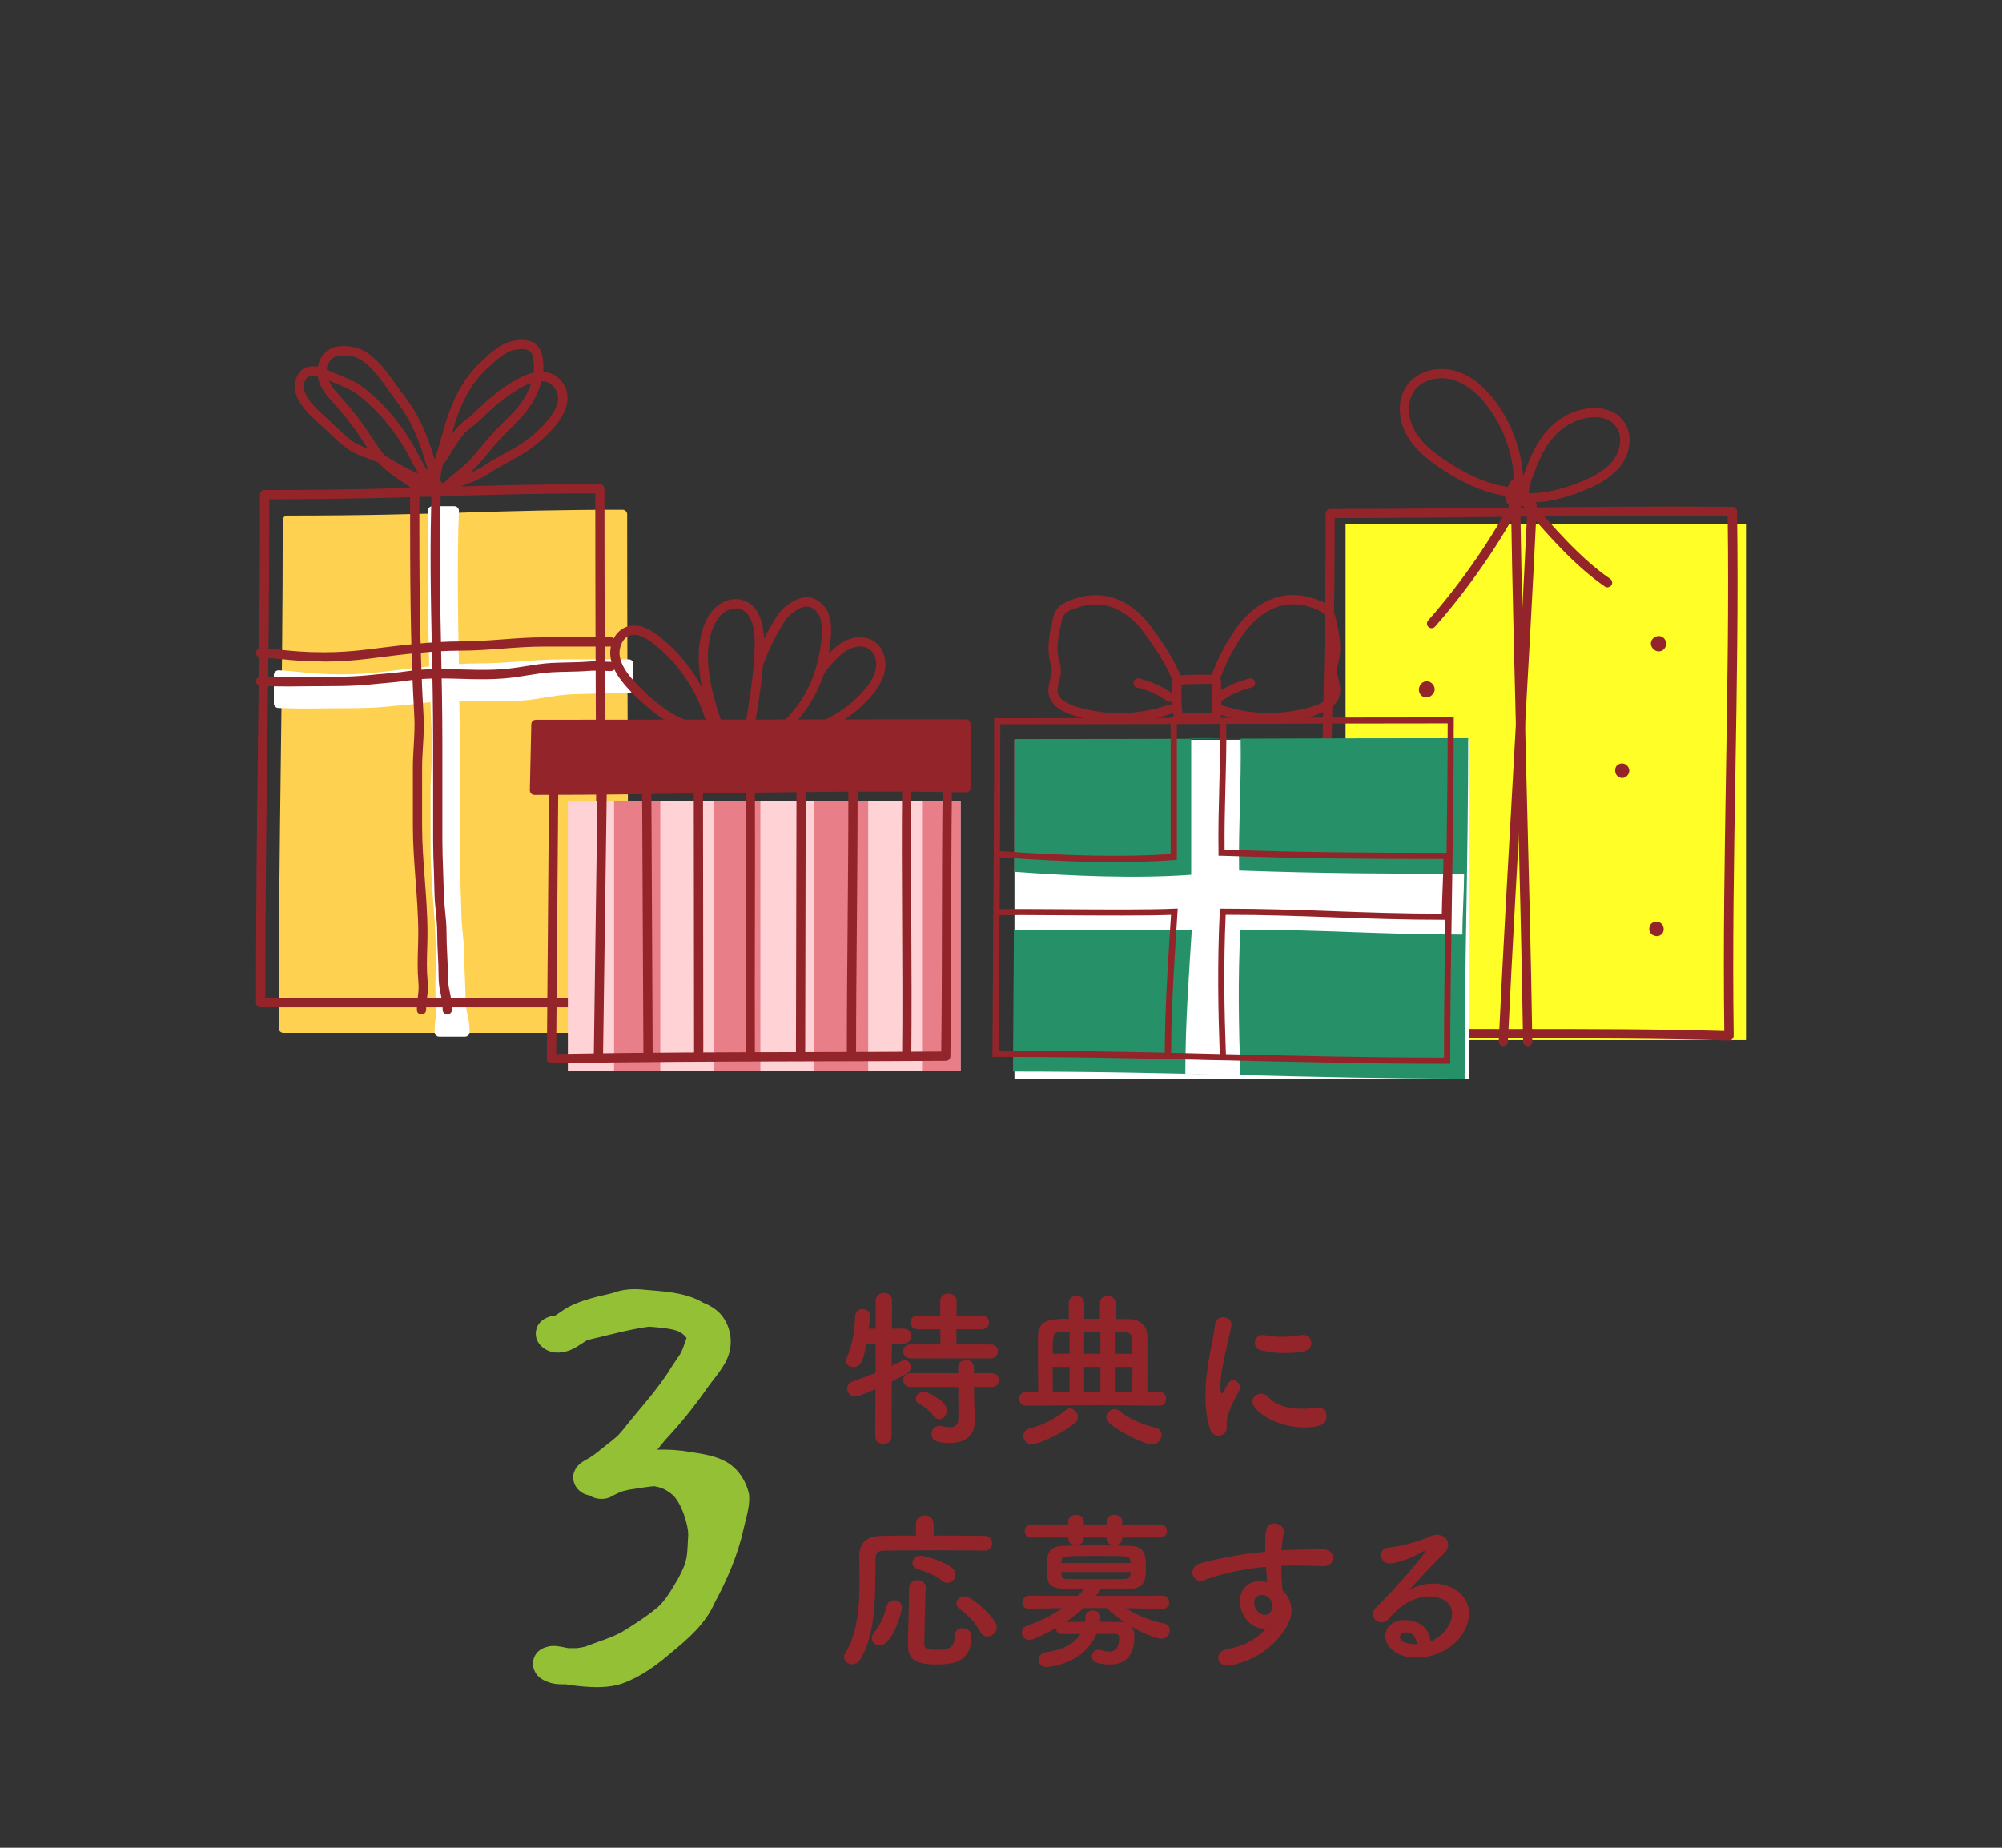 <?xml version="1.0" encoding="UTF-8"?><svg id="b" xmlns="http://www.w3.org/2000/svg" viewBox="0 0 260 240"><rect x="0" y="0" width="260" height="240" fill="#333333" stroke="none"/><defs><style>.d{fill:#fff;}.e{fill:#ffd150;}.f{fill:#e87e88;}.g{fill:#93252a;}.h{fill:#94c035;}.i{fill:#269168;}.j{fill:none;}.k{fill:#ffd2d5;}.l{fill:#ffff27;}</style></defs><g id="c"><path class="j" d="m260,235.12c0,2.69-2.97,4.88-6.59,4.88H6.59c-3.63,0-6.59-2.2-6.59-4.88V4.88C0,2.2,2.97,0,6.59,0h246.81c3.63,0,6.59,2.2,6.59,4.88v230.24Z"/><path class="e" d="m81.03,134.16h-44.23c-.33,0-.6-.27-.6-.6,0-13.32.14-24.16.27-34.65.13-10.2.25-19.83.25-31.34,0-.33.27-.6.6-.6,10.16,0,16.86-.2,23.33-.4,6.12-.19,11.9-.36,20.2-.36.33,0,.6.27.6.6,0,13.09.05,24.42.09,35.38.04,10.35.08,20.41.08,31.38,0,.33-.27.6-.6.6Z"/><path class="d" d="m82.26,86.24c0-.33-.27-.6-.6-.6h-8.74c-1.83,0-3.65.14-5.42.27-1.74.13-3.55.26-5.33.26-.86,0-1.72.03-2.57.08-.13-6.63-.25-12.94,0-19.88.01-.33-.25-.61-.58-.62-.36-.01-2.53,0-2.86,0s-.6.27-.6.6v1.26c0,6.45.01,12.66.18,18.95-1.63.17-3.25.36-4.85.56l-.61.08c-2.1.26-4.01.39-5.82.39-2.48,0-4.01-.16-5.49-.3-.9-.09-1.75-.18-2.77-.23-.33,0-.61.24-.63.57v3.71c-.01.33.24.61.58.62,1.27.05,2.45.07,3.59.07s2.19-.02,3.3-.03c2.29-.03,4.76.05,7.58-.25.53-.06,1.07-.1,1.61-.15,1.02-.09,2.07-.18,3.09-.34.19-.03.39-.04.58-.06.06,1.59.12,3.17.21,4.77.07,1.26,0,2.54-.08,3.79-.05.9-.11,1.83-.11,2.76v7.65c0,2.35.18,4.72.35,7.01.17,2.27.35,4.61.35,6.93,0,.65-.02,1.31-.04,1.97-.04,1.41-.08,2.86.05,4.27.08.86.02,1.37-.06,1.95-.06.47-.13,1-.13,1.75,0,.33.27.6.6.6h3.35c.33,0,.6-.27.6-.6,0-.97-.14-1.64-.28-2.28-.13-.62-.25-1.21-.25-2.09,0-.95-.05-1.91-.09-2.84-.04-.94-.09-1.91-.09-2.85,0-.93-.09-1.85-.18-2.73-.08-.79-.16-1.54-.17-2.31-.02-.97-.05-1.94-.09-2.91-.05-1.34-.1-2.72-.1-4.08v-12.65c0-2.84-.04-5.6-.09-8.3.85,0,1.69.02,2.52.04.7.02,1.39.04,2.08.05,1.76.02,3.11-.04,4.4-.19.7-.08,1.41-.19,2.12-.31,1.04-.17,2.13-.34,3.16-.4.69-.04,1.39-.05,2.08-.07.92-.02,1.86-.04,2.81-.12.58-.05,1.12-.03,1.69,0,.37.01.74.03,1.12.03.33,0,.6-.27.59-.61v-3.18Z"/><path class="g" d="m78.08,130.84h-44.23c-.33,0-.6-.27-.6-.6,0-13.32.14-24.16.27-34.65.13-10.2.25-19.83.25-31.34,0-.33.27-.6.6-.6,10.16,0,16.86-.2,23.33-.4,6.12-.19,11.9-.36,20.2-.36.33,0,.6.27.6.6,0,13.09.05,24.42.09,35.38.04,10.35.08,20.41.08,31.38,0,.33-.27.6-.6.6Zm-43.63-1.2h43.03c0-10.73-.04-20.61-.08-30.77-.04-10.79-.09-21.95-.09-34.78-7.96,0-13.6.18-19.56.36-6.36.19-12.92.39-22.77.4,0,11.26-.12,20.74-.25,30.76-.13,10.32-.27,20.99-.27,34.03Z"/><path class="g" d="m54.74,131.78c-.33,0-.6-.27-.6-.6,0-.75.07-1.28.13-1.75.08-.59.14-1.09.06-1.95-.13-1.4-.09-2.86-.05-4.27.02-.66.04-1.32.04-1.97,0-2.32-.18-4.66-.35-6.93-.17-2.29-.35-4.65-.35-7.01v-7.65c0-.93.06-1.86.11-2.76.07-1.24.15-2.53.08-3.79-.55-9.61-.55-18.72-.55-28.36v-1.26c0-.33.27-.6.6-.6h0c.33,0,.6.27.6.6v1.26c0,9.62,0,18.71.55,28.29.08,1.33,0,2.65-.08,3.92-.05.88-.11,1.8-.11,2.69v7.65c0,2.31.18,4.65.35,6.92.17,2.29.35,4.66.35,7.02,0,.66-.02,1.33-.04,2.01-.04,1.37-.08,2.79.05,4.12.1,1,.02,1.59-.07,2.22-.06.45-.12.92-.12,1.59,0,.33-.27.6-.6.6Z"/><path class="g" d="m58.09,131.78c-.33,0-.6-.27-.6-.6,0-.85-.12-1.43-.25-2.04-.14-.65-.28-1.33-.28-2.34,0-.93-.04-1.86-.09-2.78-.05-.95-.09-1.94-.09-2.91,0-.87-.09-1.75-.17-2.61-.08-.78-.16-1.59-.18-2.41-.02-.96-.05-1.92-.08-2.89-.05-1.35-.1-2.74-.1-4.12v-12.65c0-4.3-.08-8.44-.17-12.44-.14-6.87-.27-13.35-.01-20.53.01-.33.26-.59.62-.58.33.01.59.29.58.62-.26,7.14-.13,13.61.01,20.46.08,4.01.17,8.15.17,12.46v12.65c0,1.36.05,2.74.1,4.08.03.97.07,1.94.09,2.91.01.77.09,1.52.17,2.31.09.88.18,1.8.18,2.73,0,.94.04,1.91.09,2.85.04.93.09,1.88.09,2.84,0,.89.12,1.47.25,2.09.13.64.27,1.3.28,2.28,0,.33-.27.6-.6.6h0Z"/><path class="g" d="m42.14,85.92c-2.54,0-4.1-.16-5.61-.31-.88-.09-1.72-.17-2.71-.22-.33-.02-.59-.3-.57-.63.02-.33.3-.57.63-.57,1.02.05,1.87.13,2.77.23,1.48.15,3.01.3,5.49.3,1.82,0,3.72-.13,5.82-.39l.61-.08c3.69-.46,7.51-.94,11.28-.94,1.79,0,3.59-.13,5.33-.26,1.77-.13,3.59-.27,5.42-.27h8.74c.33,0,.6.27.6.6s-.27.6-.6.6h-8.74c-1.79,0-3.59.13-5.33.26-1.77.13-3.59.27-5.42.27-3.7,0-7.48.48-11.13.94l-.61.08c-2.15.27-4.1.4-5.97.4Z"/><path class="g" d="m37.42,89.16c-1.14,0-2.32-.02-3.59-.07-.33-.01-.59-.29-.58-.62.01-.33.29-.56.62-.58,2.48.1,4.59.07,6.83.03,2.25-.03,4.68.05,7.47-.25.54-.06,1.09-.11,1.63-.15,1-.09,2.03-.18,3.01-.33,2.39-.36,4.79-.3,7.11-.24.69.02,1.38.04,2.07.05,1.7.02,3.01-.03,4.25-.18.69-.08,1.38-.19,2.07-.3,1.07-.17,2.19-.35,3.28-.41.71-.04,1.42-.05,2.12-.07.9-.02,1.83-.04,2.73-.11.65-.06,1.26-.03,1.84,0,.35.01.7.02,1.06.03h0c.33,0,.6.26.6.59,0,.33-.26.6-.59.61-.38,0-.75-.01-1.12-.03-.57-.02-1.11-.04-1.69,0-.94.08-1.89.1-2.81.12-.69.01-1.38.03-2.08.07-1.04.06-2.12.23-3.16.4-.71.11-1.42.22-2.12.31-1.29.15-2.64.21-4.4.19-.69,0-1.39-.03-2.08-.05-2.26-.06-4.61-.13-6.89.22-1.02.16-2.07.25-3.09.34-.54.05-1.08.09-1.61.15-2.82.3-5.3.22-7.58.25-1.11.02-2.19.03-3.3.03Z"/><path class="g" d="m55.99,64.51c-.96,0-1.98-.7-2.62-1.15l-.83-.57c-.79-.53-1.6-1.08-2.38-1.71-.35-.29-.68-.62-.99-.97-.46-.22-.95-.41-1.46-.59-.81-.3-1.64-.61-2.41-1.11-.88-.57-1.64-1.31-2.38-2.02-.25-.24-.49-.48-.74-.71-.15-.14-.32-.29-.5-.45-1.6-1.43-4.02-3.59-3.27-5.95.24-.75.66-1.26,1.26-1.52.45-.2.99-.24,1.6-.12,0-.05.02-.1.03-.14.32-1.52,1.49-2.52,3-2.55,1.82-.03,2.9.35,4.16,1.45,1.26,1.1,2.23,2.49,3.18,3.83l.06.09c.21.29.42.59.64.88.66.91,1.35,1.85,1.88,2.83.97,1.8,1.65,3.74,2.24,5.69.02-.05.03-.11.05-.16.27-.84.51-1.68.74-2.51.55-1.95,1.13-3.98,2.13-5.93.88-1.72,1.86-3,3.25-4.29l.12-.11c1.06-.98,2.26-2.09,3.79-2.43,2.07-.46,3.47.18,3.85,1.77.17.74.23,1.48.16,2.24.83.05,1.56.36,2.11.92.75.78,1.1,1.69,1.03,2.7-.16,2.41-2.74,4.77-4.25,5.96-1.08.85-2.26,1.5-3.41,2.13-.85.47-1.73.95-2.54,1.5-.86.58-1.79.95-2.69,1.3-.96.37-1.87.72-2.65,1.32-.16.12-.36.15-.54.1-.02,0-.03.01-.05.02-.02,0-.03.01-.05.02-.07.1-.18.17-.31.21-.2.06-.41,0-.55-.12-.06.04-.13.07-.2.09-.15.04-.3.06-.45.06Zm1.29-1.89c.11.06.21.12.31.18.18-.16.38-.35.54-.51.23-.23.45-.44.64-.59.87-.69,1.87-1.49,2.6-2.34.33-.38.66-.77.99-1.17.92-1.1,1.87-2.23,2.89-3.21,1.2-1.15,2.34-2.3,3.11-3.76.27-.51.48-1.01.64-1.49-1.87.66-4.02,2.4-5.16,3.41-.31.27-.6.55-.88.83-.52.51-1.06,1.03-1.71,1.49-.85.61-1.38,1.29-2,2.27-.18.28-.36.57-.54.86-.37.61-.76,1.23-1.19,1.82-.01.02-.03.04-.04.05-.14.57-.23,1.16-.31,1.76.04.13.07.26.11.39Zm-7.36-3.47c.1.05.2.11.31.17.29.17.58.34.87.51,1.03.61,2.1,1.25,3.2,1.64-.16-.29-.31-.59-.47-.88-.62-1.16-1.26-2.36-1.98-3.46-1.54-2.34-3.51-4.47-5.54-5.99-.71-.53-1.62-.89-2.49-1.25-.38-.15-.76-.31-1.12-.47.28.65.74,1.24,1.17,1.71,1.53,1.65,2.93,3.42,4.05,5.12l.35.54c.51.78,1.06,1.63,1.66,2.35Zm20.4-9.65c-.19.75-.49,1.51-.9,2.29-.85,1.62-2.12,2.9-3.34,4.07-.97.93-1.9,2.04-2.8,3.11-.34.4-.67.8-1,1.19-.39.45-.83.88-1.29,1.29.64-.26,1.24-.54,1.8-.92.85-.58,1.76-1.08,2.63-1.56,1.16-.64,2.25-1.24,3.25-2.02,1.1-.86,3.66-3.08,3.8-5.1.05-.67-.18-1.25-.7-1.78-.41-.42-.95-.55-1.45-.55Zm-27.9-1.51c.17.07.34.14.51.23.42.2.87.38,1.32.57.95.38,1.93.78,2.76,1.4,2.15,1.6,4.22,3.83,5.83,6.29.75,1.14,1.4,2.37,2.03,3.55.18.33.35.66.53.98.04-.05.08-.09.12-.14-.63-2.15-1.33-4.32-2.39-6.27-.49-.91-1.15-1.82-1.79-2.69-.22-.3-.44-.6-.65-.9l-.06-.09c-.9-1.28-1.84-2.61-2.99-3.61-1.03-.9-1.84-1.18-3.34-1.16-.94.02-1.64.63-1.85,1.59-.02.08-.03.17-.04.25Zm-1.81.78c-.21,0-.37.04-.48.09-.27.12-.47.37-.6.78-.51,1.62,1.56,3.47,2.93,4.69.19.17.36.32.52.47.26.24.51.48.76.73.7.67,1.42,1.37,2.2,1.88.57.37,1.19.62,1.84.87-.18-.28-.36-.55-.54-.82l-.35-.53c-1.08-1.65-2.44-3.36-3.92-4.97-.96-1.03-1.53-2.08-1.71-3.08-.26-.07-.48-.09-.66-.09Zm27.14-3.44c-.27,0-.59.04-.98.12-1.21.27-2.29,1.26-3.23,2.14l-.12.11c-1.3,1.21-2.17,2.35-3,3.96-.81,1.57-1.31,3.16-1.79,4.82.54-.78,1.11-1.41,1.91-1.99.57-.41,1.06-.88,1.57-1.38.3-.29.6-.58.92-.87,1.53-1.35,3.78-3.09,5.81-3.72.15-.05.31-.09.46-.12.09-.7.05-1.39-.11-2.08-.06-.27-.23-1-1.44-1Z"/><rect class="k" x="73.75" y="104.09" width="51" height="35"/><rect class="f" x="79.75" y="104.09" width="6" height="35"/><rect class="f" x="92.75" y="104.09" width="6" height="35"/><rect class="f" x="105.75" y="104.09" width="7" height="35"/><rect class="f" x="119.75" y="104.09" width="5" height="35"/><path class="g" d="m88.84,94.66c-.06,0-.11,0-.17-.02-2.64-.77-5.91-3.86-7.27-5.39-.88-.99-1.91-2.32-2.12-3.93-.21-1.6.6-3.53,2.33-3.98,1.51-.4,2.92.5,3.85,1.21,3.35,2.56,5.89,6.18,7.17,10.2.1.32-.07.65-.39.75-.32.1-.65-.08-.75-.39-1.2-3.78-3.6-7.2-6.75-9.61-1.14-.87-2.07-1.2-2.82-1.01-1.04.27-1.59,1.6-1.44,2.66.17,1.27,1.02,2.38,1.83,3.29,1.48,1.67,4.5,4.39,6.71,5.03.32.09.5.42.41.74-.08.26-.32.43-.58.43Z"/><path class="g" d="m97.43,94.65s-.06,0-.1,0c-.33-.05-.55-.36-.49-.69.46-2.8,1.16-7.03,1.18-10.38.01-1.75-.3-3.94-1.84-4.46-.72-.25-1.63-.03-2.33.56-.61.52-1.09,1.31-1.43,2.35-1.16,3.59-.03,7.85,1.22,11.55.11.31-.06.65-.37.76-.32.1-.65-.06-.76-.38-1.32-3.88-2.5-8.38-1.23-12.3.41-1.26,1.01-2.24,1.8-2.9,1.02-.87,2.36-1.17,3.49-.78,1.76.6,2.68,2.54,2.66,5.61-.02,3.44-.73,7.73-1.2,10.57-.05.29-.3.5-.59.5Z"/><path class="g" d="m102.5,94.37c-.16,0-.31-.06-.43-.18-.23-.24-.22-.62.02-.85,2.66-2.56,4.3-6.36,4.61-10.7.06-.86.07-1.84-.29-2.65-.3-.65-.99-1.27-1.73-1.21-.99.09-2.33,1.12-2.82,1.96l-.14.24c-.83,1.4-1.62,2.72-2.53,5.2-.11.31-.46.47-.77.36-.31-.11-.47-.46-.36-.77.94-2.58,1.76-3.96,2.62-5.41l.14-.24c.67-1.13,2.33-2.42,3.75-2.54,1.17-.09,2.37.68,2.93,1.91.48,1.05.47,2.22.4,3.23-.33,4.64-2.1,8.72-4.98,11.48-.12.11-.27.17-.42.17Z"/><path class="g" d="m107.34,94.64c-.23,0-.45-.14-.55-.36-.13-.3,0-.66.31-.79,1.94-.84,3.99-2.42,5.35-4.12.76-.96,1.18-1.79,1.31-2.6.15-.95-.15-1.88-.77-2.38-.89-.7-2.26-.44-3.16.18-1.04.72-2.25,2.01-2.93,3.15-.17.28-.54.37-.82.2-.28-.17-.38-.54-.21-.82.77-1.28,2.09-2.69,3.27-3.51,1.23-.84,3.18-1.24,4.59-.13.95.76,1.43,2.13,1.21,3.5-.16,1.03-.66,2.03-1.55,3.16-1.47,1.85-3.7,3.57-5.81,4.48-.08.03-.16.05-.24.05Z"/><path class="g" d="m69.96,93.95c18.43.26,36.86.27,55.29.04-.11,2.77-.21,5.55-.32,8.32-26.65,0-33.37.31-55.39.31.12-2.9.2-5.8.42-8.67Z"/><path class="g" d="m71.62,138.1c-.16,0-.31-.06-.42-.17-.12-.11-.18-.27-.18-.43l.28-34.85c0-.33.27-.59.6-.59h0c.33,0,.6.27.6.6l-.27,34.24c10.88-.2,22.05-.23,32.85-.25,5.75-.01,11.48-.03,17.16-.07.07-5.44.08-11.24.09-16.85.01-5.82.02-11.83.1-17.45,0-.33.3-.6.61-.59.33,0,.6.28.59.61-.07,5.61-.08,11.62-.1,17.44-.01,5.82-.02,11.83-.1,17.45,0,.33-.27.59-.6.59-5.87.04-11.8.06-17.75.07-11,.03-22.38.06-33.45.26h-.01Z"/><path class="g" d="m77.71,137.62h0c-.33,0-.6-.28-.59-.61l.48-34.37c0-.33.27-.57.61-.59.33,0,.6.28.59.61l-.48,34.37c0,.33-.27.59-.6.59Z"/><path class="g" d="m84.16,137.76c-.33,0-.6-.27-.6-.6l-.17-34.54c0-.33.27-.6.6-.6h0c.33,0,.6.27.6.6l.17,34.54c0,.33-.27.6-.6.6h0Z"/><path class="g" d="m90.14,137.16l-.04-34.55c0-.33.27-.6.6-.6h0c.33,0,.6.27.6.6l.04,34.46-.6.09h-.6Z"/><path class="g" d="m97.44,137.48c-.33,0-.6-.27-.6-.6-.03-5.81-.01-11.54,0-17.28.01-5.73.03-11.47,0-17.27,0-.33.24-.57.6-.6.33,0,.6.27.6.6.03,5.81.01,11.54,0,17.28-.01,5.73-.03,11.47,0,17.27,0,.33-.27.6-.6.6h0Z"/><path class="g" d="m103.97,137.48h0c-.33,0-.6-.27-.6-.6l.07-34.55c0-.33.27-.6.6-.6h0c.33,0,.6.27.6.6l-.07,34.55c0,.33-.27.6-.6.6Z"/><path class="g" d="m110.58,137.62c-.33,0-.6-.27-.6-.6,0-5.7.05-11.12.1-16.85.05-5.72.1-11.63.1-17.84,0-.33.27-.6.6-.6s.6.27.6.6c0,6.21-.05,12.13-.1,17.85-.05,5.73-.1,11.14-.1,16.84,0,.33-.27.6-.6.6Z"/><path class="g" d="m117.75,137.79h0c-.33,0-.6-.27-.59-.61.06-5.73.03-11.68,0-17.43-.03-5.75-.06-11.69,0-17.43,0-.33.27-.59.6-.59h0c.33,0,.6.27.59.61-.06,5.72-.03,11.67,0,17.41.03,5.76.06,11.71,0,17.45,0,.33-.27.59-.6.59Z"/><path class="g" d="m69.41,103.25c-.16,0-.32-.06-.43-.18-.11-.12-.17-.27-.17-.43l.19-8.56c0-.33.27-.59.6-.59,10.27,0,19.87-.02,29.25-.03,8.95-.01,17.69-.03,26.6-.03.33,0,.6.27.6.6,0,1.61,0,2.92,0,4.21,0,1.28,0,2.54,0,4.08,0,.16-.06.32-.18.43-.12.11-.28.16-.43.17-10.88-.21-21.51-.05-32.78.11-7.51.11-15.28.22-23.24.22Zm.77-8.56l-.16,7.36c7.74,0,15.3-.11,22.61-.22,11.06-.16,21.52-.31,32.2-.12,0-1.27,0-2.37,0-3.47,0-1.13,0-2.27,0-3.61-8.71,0-17.26.01-26,.03-9.2.01-18.61.03-28.66.03Z"/><rect class="l" x="174.75" y="68.09" width="52" height="67"/><path class="g" d="m224.55,135.15h-.02c-9.03-.27-17.85-.28-26.38-.28-8.54,0-17.37,0-26.42-.28-.32,0-.58-.28-.58-.6,0-10.54.24-21.01.49-32.09.26-11.35.53-23.08.53-35.19,0-.33.27-.6.6-.6,7.92,0,15.54-.08,22.91-.16,10.06-.11,19.55-.21,29.32-.11.33,0,.59.27.59.59.17,11.54-.03,22.99-.22,34.06-.19,11.07-.38,22.52-.22,34.04,0,.16-.06.32-.18.44-.11.11-.26.17-.42.17Zm-52.21-1.75c8.83.26,17.46.26,25.8.26,8.34,0,16.96,0,25.79.26-.15-11.33.04-22.58.22-33.46.18-10.88.38-22.12.22-33.44-9.54-.09-18.86,0-28.71.11-7.19.08-14.61.15-22.32.16,0,11.91-.27,23.45-.53,34.61-.25,10.87-.48,21.14-.49,31.48Z"/><path class="g" d="m215.41,84.6c-.25,0-.5-.1-.69-.29-.25-.24-.37-.58-.3-.9.06-.33.3-.6.62-.72.32-.13.68-.09.94.11.27.19.42.51.4.86-.02.35-.2.65-.49.82-.06.04-.13.07-.21.09-.02,0-.03.01-.05.01-.07.02-.15.03-.22.03Z"/><path class="g" d="m185.23,90.59c-.2,0-.39-.06-.55-.18-.31-.23-.46-.62-.39-1.03.08-.42.38-.76.76-.86.47-.13.98.14,1.19.63.14.33.09.68-.11.93-.06.1-.14.19-.24.27-.2.16-.44.24-.67.24Z"/><path class="g" d="m210.67,101.05c-.07,0-.13,0-.19-.02-.32-.07-.57-.31-.67-.64-.11-.34-.04-.71.19-.96.31-.27.66-.32.97-.2.16.06.3.17.4.3.07.06.12.14.15.23,0,0,0,0,0,0,.12.26.1.57-.07.84-.18.28-.48.45-.78.45Z"/><path class="g" d="m189.82,110.56s-.08,0-.12,0c-.26-.03-.49-.16-.65-.36-.09-.12-.14-.26-.13-.41,0,0,0-.02,0-.03-.03-.2-.02-.48.15-.72.14-.19.36-.3.61-.31.29,0,.58.12.79.35.2.24.29.54.23.83-.02.11-.07.21-.14.29-.02.02-.03.04-.05.05-.03.04-.07.08-.11.11-.17.13-.38.2-.59.2Z"/><path class="g" d="m215.15,121.58s-.06,0-.1,0c-.34-.03-.62-.22-.77-.51-.11-.22-.12-.47-.04-.71.01-.12.06-.23.15-.33.17-.19.4-.31.64-.33.04,0,.08,0,.11,0,.06,0,.11,0,.16.02.32.06.58.28.7.6.12.32.08.66-.11.92-.17.23-.45.36-.75.36Z"/><path class="g" d="m179.64,125.95c-.1,0-.19-.01-.29-.04-.14,0-.3-.05-.41-.15-.29-.26-.37-.67-.22-1.05.16-.38.51-.61.9-.59.39.02.71.29.82.69.11.4-.02.8-.34,1.02-.05.04-.11.06-.16.08-.1.03-.2.04-.29.04Z"/><path class="g" d="m198.4,135.87c-.33,0-.59-.26-.6-.59-.18-11.57-.49-23.65-.79-35.33-.3-11.66-.61-23.72-.79-35.27,0-.33.26-.6.59-.61.32-.01.6.26.61.59.18,11.54.49,23.6.79,35.26.3,11.69.61,23.77.79,35.35,0,.33-.26.6-.59.61h0Z"/><path class="g" d="m195.24,135.87h-.03c-.33-.02-.59-.3-.57-.63.57-11.85,1.23-23.52,1.87-34.8.64-11.28,1.31-22.94,1.87-34.78.02-.33.3-.57.63-.57.33.02.59.3.57.63-.57,11.85-1.23,23.51-1.88,34.79-.64,11.28-1.31,22.94-1.87,34.79-.02.32-.28.57-.6.57Z"/><path class="g" d="m185.92,81.59c-.14,0-.28-.05-.4-.15-.25-.22-.27-.6-.05-.85,4.33-4.9,8.5-10.96,11.18-16.21.15-.3.51-.41.81-.26.29.15.41.51.26.81-2.71,5.33-6.96,11.48-11.35,16.46-.12.13-.28.2-.45.2Z"/><path class="g" d="m208.77,76.3c-.12,0-.24-.03-.34-.11-4.01-2.76-7.65-6.98-10.85-10.71l-.36-.42c-.22-.25-.19-.63.06-.85s.63-.19.85.06l.36.42c3.16,3.67,6.74,7.83,10.63,10.5.27.19.34.56.15.83-.12.17-.3.26-.5.26Z"/><path class="g" d="m197.18,65.25s-.04,0-.05,0c-.33-.03-.57-.32-.54-.65,0-.02,0-.05,0-.07-2.95-.21-6.04-1.4-9.41-3.64-1.56-1.03-3.48-2.47-4.57-4.52-.98-1.84-1.28-4.56.25-6.51,1.34-1.69,3.91-2.37,6.25-1.66,1.85.56,3.56,1.88,5.09,3.92,2.67,3.56,3.98,8.15,3.59,12.58-.03.31-.29.55-.6.55Zm-9.98-16.13c-1.37,0-2.65.53-3.41,1.49-1.2,1.52-.93,3.7-.13,5.2.96,1.81,2.74,3.13,4.18,4.08,3.19,2.11,6.07,3.24,8.81,3.44.04-3.74-1.17-7.5-3.41-10.49-1.37-1.83-2.88-3-4.48-3.49-.51-.16-1.04-.23-1.55-.23Z"/><path class="g" d="m198.74,65.28c-.27,0-.53,0-.79-.03-.33-.02-.58-.31-.56-.64.02-.33.32-.59.64-.56,2.11.13,4.48-.34,7.25-1.46,1.43-.58,3.21-1.42,4.28-2.88.88-1.2,1.26-3.15.23-4.42-1.19-1.46-3.6-1.29-5.33-.52-3.49,1.57-4.67,4.98-5.91,8.6-.11.31-.45.48-.76.37-.31-.11-.48-.45-.37-.76,1.28-3.69,2.59-7.51,6.55-9.3,2.14-.96,5.16-1.11,6.76.85,1.43,1.75.99,4.29-.19,5.89-1.25,1.7-3.22,2.64-4.8,3.28-2.61,1.05-4.91,1.57-6.99,1.57Z"/><path class="g" d="m196.87,66.02c-.16,0-.32-.03-.47-.1-.53-.23-.88-.75-.93-1.41-.04-.55.13-1.08.45-1.45.16-.38.4-.74.74-.95.26-.16.55-.22.84-.16.04-.02.08-.03.12-.05.31-.11.65.04.76.35.22.57.27,1.2.15,1.8,0,.1-.02.2-.04.3-.09.61-.48,1.21-.98,1.49-.21.12-.43.18-.64.18Z"/><rect class="d" x="131.75" y="96.09" width="59" height="44"/><path class="i" d="m190.67,95.88c0,16.23-.46,28.52-.46,44.21-20.57,0-36.95-.91-58.65-.91.07-14.65.22-26.02.22-43.18,20.72,0,38.66-.12,58.89-.12Zm-35.97,0c0,5.94,0,11.8,0,17.74-7.24.53-15.73.15-22.97-.39,0,4.42-.05,4.96-.05,7.58,2.92-.14,17.66.18,23.1-.08-.41,6.44-.84,12.36-.84,18.73,2.33.01,4.83.16,7.16.17-.24-6.56-.33-12.33-.02-18.89,10.6,0,18.11.65,28.84.65,0-2.54.21-5.36.22-7.9-10.2,0-17.8-.03-29.22-.42-.09-6.02.3-11.11.2-17.13-2.04.02-3.4-.1-6.41-.06Z"/><path class="g" d="m188.34,138.17h-.4c-10.15,0-19.08-.22-28.53-.45-.2,0-.4,0-.6-.01-1.17,0-2.38-.05-3.59-.08-.07,0-.14,0-.21,0-1.11-.03-2.23-.05-3.36-.08h-.38c-6.91-.16-14.12-.28-21.98-.28h-.4v-.4c.03-4.96.06-9.54.09-14.11,0-1.42.02-2.85.03-4.29,0-1.04,0-1.75.02-2.51.01-1.66.02-3.35.03-5.09v-.38c.03-5.13.05-10.62.05-16.8v-.4h.4c7.81,0,15.23-.02,22.52-.04v-.07h.39c1.66-.02,2.83,0,3.86.03.57.01,1.11.03,1.67.03.3,0,.6,0,.9,0h.39s0,0,0,0h.06c9.55-.03,19.04-.06,29.1-.06h.4v.4c0,8.19-.12,15.46-.23,22.5-.11,6.85-.23,13.94-.23,21.72v.4Zm-29.13-1.25c.07,0,.14,0,.21,0,9.32.23,18.14.44,28.11.45,0-6.34.08-12.22.17-17.9h-.07c-5.39,0-10.03-.17-14.52-.33-4.33-.16-8.81-.32-13.93-.32-.3,6.79-.17,12.71.03,18.1Zm-4.18-.1c1.13.03,2.26.05,3.38.08-.2-5.5-.33-11.54,0-18.5l.02-.38h.38c5.29,0,9.89.17,14.34.33,4.37.16,8.89.32,14.1.33.01-1.16.06-2.38.11-3.57.05-1.18.09-2.39.1-3.54-10,0-17.5-.04-28.83-.42h-.38s0-.39,0-.39c-.05-3.02.03-5.85.1-8.58.07-2.61.14-5.3.11-8.15-.17,0-.33,0-.5,0-1.7,0-3.41.01-5.12.02,0,2.81,0,5.6,0,8.39,0,2.95,0,5.9,0,8.87v.37s-.37.03-.37.03c-5.94.44-13.34.32-22.6-.36,0,2.22-.02,3.4-.03,4.43,0,.06,0,.13,0,.19,0,.71,0,1.42-.01,2.12,1.48-.04,4.56-.02,8.06,0,5.39.04,11.49.08,14.61-.07l.45-.02-.16,2.59c-.35,5.48-.68,10.67-.7,16.16.97.01,1.96.04,2.96.07Zm-25.34-.36c7.71,0,14.79.12,21.58.27.02-5.51.35-10.71.7-16.2l.11-1.7c-3.25.12-9.06.08-14.21.05-3.52-.02-6.61-.05-8.06,0,0,1.31-.02,2.6-.03,3.88-.03,4.44-.06,8.9-.09,13.7Zm.17-25.92c9.06.66,16.32.79,22.17.39,0-2.84,0-5.67,0-8.5,0-2.79,0-5.58,0-8.39-7.17.02-14.46.04-22.12.04,0,6.05-.02,11.43-.05,16.46Zm29.18-.18c11.25.38,18.74.41,28.82.41.08-5.29.15-10.81.15-16.81-9.91,0-19.27.03-28.7.06h-.05c.03,2.87-.04,5.57-.11,8.18-.07,2.61-.14,5.31-.11,8.17Z"/><path class="g" d="m164.81,93.82c-2.3,0-4.6-.39-6.77-1.16-.31-.11-.48-.45-.37-.77.11-.31.45-.48.77-.37,3.87,1.37,8.16,1.45,12.08.22.97-.3,2.15-.87,2.33-1.82.08-.42-.04-.89-.18-1.39-.13-.48-.26-.98-.24-1.52.01-.42.11-.79.2-1.16.03-.13.07-.27.1-.4.33-1.52-.04-3.19-.37-4.66-.07-.32-.14-.64-.29-.88-.24-.39-.76-.63-1.17-.8-1.28-.52-2.57-.72-3.73-.58-2.04.24-4.08,1.58-5.58,3.68-1.38,1.93-2.41,3.91-3.23,6.22-.11.31-.46.47-.77.36-.31-.11-.48-.45-.36-.77.86-2.42,1.94-4.49,3.38-6.51,1.7-2.38,4.04-3.9,6.42-4.18,1.36-.16,2.85.07,4.31.66.59.24,1.31.59,1.74,1.28.26.41.36.86.45,1.26.35,1.59.75,3.39.37,5.17-.03.15-.07.29-.11.44-.08.32-.16.61-.16.9-.01.37.09.77.2,1.18.15.58.32,1.23.19,1.92-.23,1.24-1.29,2.16-3.15,2.74-1.96.62-4.01.92-6.06.92Z"/><path class="g" d="m158.27,91.18c-.19,0-.37-.09-.49-.25-.19-.27-.13-.64.14-.84,1.29-.92,2.79-1.6,4.34-1.96.32-.08.65.12.72.45.08.32-.13.64-.45.72-1.39.33-2.75.94-3.92,1.77-.11.08-.23.11-.35.11Z"/><path class="g" d="m145.41,93.82c-2.05,0-4.1-.31-6.06-.92-1.86-.58-2.92-1.51-3.15-2.74-.13-.69.04-1.34.19-1.92.11-.42.21-.81.2-1.18,0-.28-.08-.58-.16-.9-.04-.15-.07-.29-.11-.44-.38-1.78.02-3.58.37-5.17.09-.4.19-.84.45-1.26.43-.69,1.16-1.05,1.74-1.28,1.47-.59,2.96-.82,4.31-.66,2.38.28,4.72,1.8,6.41,4.18,1.41,1.97,3,4.2,3.86,6.61.11.31-.05.66-.36.77-.31.11-.65-.05-.77-.36-.8-2.25-2.35-4.41-3.71-6.32-1.5-2.1-3.54-3.45-5.58-3.68-1.15-.13-2.44.07-3.73.58-.42.17-.93.41-1.17.8-.15.24-.22.56-.29.88-.33,1.47-.7,3.14-.37,4.66.03.13.06.26.1.4.09.37.19.74.2,1.16.02.54-.12,1.04-.24,1.52-.13.5-.25.97-.18,1.39.18.95,1.37,1.51,2.33,1.82,3.92,1.23,8.2,1.15,12.08-.22.31-.11.66.05.77.37.11.31-.05.66-.37.77-2.17.77-4.47,1.16-6.77,1.16Z"/><path class="g" d="m151.94,91.18c-.12,0-.24-.04-.35-.11-1.17-.83-2.52-1.45-3.92-1.77-.32-.08-.52-.4-.45-.72.08-.32.4-.52.72-.45,1.55.36,3.05,1.04,4.34,1.96.27.19.33.57.14.84-.12.16-.3.25-.49.25Z"/><path class="g" d="m155.96,93.83c-.9,0-1.81-.03-2.7-.09-.11,0-.37-.03-.59-.22-.24-.21-.27-.5-.29-.62-.19-1.53-.22-3.08-.07-4.62.03-.29.26-.52.56-.54,1.81-.12,3.38-.11,4.9-.1.1,0,.34,0,.54.18.15.13.24.32.25.55.07,1.6.07,3.23,0,4.84-.01.31-.26.56-.57.57-.67.03-1.34.05-2.02.05Zm-2.42-1.28c1.29.08,2.56.1,3.83.05.04-1.25.04-2.52,0-3.77-1.25,0-2.51,0-3.9.07-.09,1.22-.06,2.44.08,3.65Z"/><path class="g" d="m113.71,180.43c-1.89.81-2.29.95-2.62.95-.66,0-1.06-.51-1.06-1.03,0-.37.22-.75.7-.92,1.08-.37,2.07-.75,2.99-1.1v-3.81l-1.19.04c-.4,1.96-.62,2.99-1.72,2.99-.48,0-.95-.29-.95-.77,0-.11.04-.26.11-.42.81-1.85,1.01-3.59,1.1-5.46.02-.59.51-.88.99-.88s.97.31.97.88v.11c-.04.48-.13,1.01-.2,1.56h.9v-3.65c0-.66.53-.99,1.06-.99s1.06.33,1.06.99l-.02,3.65h1.54c.64,0,.97.48.97.97s-.33.97-.95.97h-1.56l-.02,2.9c1.41-.7,1.5-.75,1.67-.75.44,0,.79.42.79.9,0,.64-.24.77-2.46,1.89l-.02,7.15c0,.64-.53.95-1.06.95s-1.06-.31-1.06-.95l.02-6.18Zm4.55-4c-.64,0-.97-.46-.97-.9s.33-.9.97-.9h3.87v-1.98h-2.88c-.66,0-.99-.44-.99-.9s.33-.88.99-.88h2.86v-1.91c0-.64.53-.95,1.06-.95s1.06.31,1.06.95v1.91h3.26c.64,0,.95.44.95.88s-.31.9-.95.9h-3.28v1.98h4.47c.62,0,.92.44.92.9s-.31.9-.92.9h-10.41Zm8.23,3.74l.02,1.34.09,3.08v.09c0,1.21-.73,2.75-3.26,2.75-1.96,0-2.35-.48-2.35-1.19,0-.53.35-1.03.97-1.03.07,0,.13,0,.22.02.44.09.84.15,1.19.15.66,0,1.1-.26,1.1-1.19l-.02-4.03h-6.18c-.64,0-.97-.46-.97-.9,0-.46.33-.9.97-.9h6.18l-.02-.81c0-.59.51-.9,1.03-.9s1.01.31,1.01.9l.02.81h2.31c.62,0,.92.44.92.9s-.31.9-.92.9h-2.31Zm-5.26,3.74c-.59-.77-1.36-1.3-1.83-1.54-.33-.18-.46-.42-.46-.68,0-.46.42-.92,1.01-.92s3.04,1.28,3.04,2.42c0,.62-.48,1.14-1.01,1.14-.26,0-.53-.13-.75-.42Z"/><path class="g" d="m142.16,182.52l-8.91.07c-.59,0-.9-.44-.9-.9s.31-.88.9-.88h1.58c-.02-1.67-.02-3.74-.02-5.46v-1.89c.04-2.16,1.87-2.16,4-2.16v-2.07c0-.62.51-.92,1.01-.92s.99.31.99.92v2.07h2.05v-2.07c0-.62.51-.92,1.01-.92s1.01.31,1.01.92v2.09l1.74.02c1.47.02,2.35.88,2.38,2.11.02.79.02,1.8.02,2.88,0,1.5,0,3.1-.02,4.47h1.56c.59,0,.88.44.88.9s-.29.88-.88.88l-8.41-.07Zm-8.18,5.08c-.66,0-1.08-.55-1.08-1.08,0-.42.26-.86.86-.99,1.56-.37,3.28-1.23,4.62-2.35.2-.15.4-.24.59-.24.53,0,1.01.57,1.01,1.14,0,.29-.11.57-.4.79-1.94,1.54-4.86,2.73-5.61,2.73Zm4.93-14.59c-.48,0-.95.02-1.36.04-.81.04-.84.4-.84,2.77h2.2v-2.82Zm0,4.53h-2.2c0,1.12,0,2.31.02,3.26h2.18v-3.26Zm4-4.55h-2.11v2.84h2.11v-2.84Zm0,4.55h-2.11v3.26h2.11v-3.26Zm1.17,7.31c-.26-.22-.4-.51-.4-.77,0-.55.48-1.06,1.06-1.06.2,0,.42.07.64.24,1.32,1.1,3.15,1.83,4.66,2.16.57.13.81.53.81.95,0,.59-.48,1.25-1.23,1.25-.81,0-3.7-1.25-5.54-2.77Zm2.99-9.02c-.02-.84-.02-1.58-.07-2.09-.02-.37-.24-.66-.81-.68-.44,0-.92-.04-1.41-.04v2.82h2.29Zm-.02,4.97c.02-.97.02-2.13.02-3.26h-2.29v3.26h2.27Z"/><path class="g" d="m157.12,185.53c-.42-1.34-.57-2.77-.57-4.2,0-3.87,1.12-7.66,1.23-9.18.07-.75.55-1.06,1.06-1.06.55,0,1.1.37,1.1.97,0,.04,0,.11-.02.18-.31,1.61-1.43,5.68-1.43,7.85,0,.81.15.9.22.9.04,0,.11-.04.15-.15.68-1.3.84-1.56,1.3-1.56s.9.44.9.92c0,.13-.02.26-.11.4-1.06,1.83-1.65,3.48-1.65,4.14,0,.2.02.4.02.59,0,1.08-.86,1.14-1.1,1.14-.44,0-.9-.29-1.1-.95Zm12.23-.13c-3.81,0-6.71-2.27-6.71-3.34,0-.57.53-1.03,1.14-1.03.33,0,.68.13.99.48.92,1.03,2.49,1.47,4.27,1.47.62,0,1.23-.04,1.87-.13.09-.02.18-.02.26-.02.75,0,1.1.51,1.1,1.06,0,1.14-.97,1.52-2.93,1.52Zm-2.49-9.66c-.97,0-2-.09-2.97-.33-.66-.15-.92-.57-.92-.99,0-.53.42-1.03,1.01-1.03.07,0,.13,0,.22.02.73.15,1.45.22,2.13.22.95,0,1.85-.11,2.71-.22.07,0,.13-.02.2-.02.68,0,1.06.51,1.06,1.03,0,.88-.62,1.32-3.43,1.32Z"/><path class="g" d="m127.81,201.4c-1.19-.02-3.48-.04-5.85-.04-2.88,0-5.88.02-7.2.04-.77.02-1.06.4-1.06,1.01-.04,4.03.18,9.68-1.98,13.14-.29.44-.66.62-1.03.62-.57,0-1.08-.42-1.08-.92,0-.15.04-.31.13-.46,1.63-2.53,1.89-6.2,1.89-9.51,0-1.06-.02-2.07-.04-2.99v-.07c0-1.78.86-2.68,2.86-2.73,1.12-.02,2.75-.04,4.51-.04v-1.54c0-.73.57-1.08,1.14-1.08s1.14.35,1.14,1.08v1.54c2.64,0,5.21.02,6.58.04.7,0,1.03.46,1.03.95s-.35.97-1.03.97h-.02Zm-14.59,11.4c0-.24.09-.51.31-.77.81-.97,1.32-2.16,1.63-3.45.11-.48.55-.73.99-.73.51,0,.99.31.99.95,0,.59-1.25,4.93-2.9,4.93-.55,0-1.01-.4-1.01-.92Zm8.27,3.39c-2.42,0-3.56-.57-3.56-2.4s.11-4.97.15-7.59c0-.64.53-.95,1.06-.95s1.08.33,1.08.92v.04c-.09,2.6-.15,5.44-.18,7.35,0,.53.35.73,1.58.73,1.45,0,2.35-.13,2.35-1.78,0-.7.51-1.03,1.03-1.03.57,0,1.17.37,1.17,1.01,0,3.54-2.55,3.7-4.69,3.7Zm.88-10.87c-.77-.64-2.07-1.21-3.1-1.45-.53-.13-.77-.51-.77-.88,0-.46.35-.92,1.01-.92.81,0,3.34.86,4.18,1.61.29.24.4.55.4.84,0,.55-.46,1.08-1.03,1.08-.22,0-.44-.07-.68-.26Zm5.85,7.24c-.35,0-.68-.18-.9-.59-.68-1.25-1.52-2.13-2.68-2.99-.31-.22-.42-.46-.42-.73,0-.48.48-.92,1.06-.92.95,0,4.18,2.93,4.18,4.03,0,.66-.64,1.21-1.23,1.21Z"/><path class="g" d="m150.95,208.97l-4.73-.09c1.5.97,3.08,1.58,4.91,1.98.55.11.79.51.79.9,0,.55-.42,1.1-1.12,1.1-.26,0-1.67-.31-3.87-1.61.26.33.4.79.4,1.32,0,1.56-.51,3.63-3.12,3.63-1.98,0-2.4-.51-2.4-1.06,0-.44.31-.86.86-.86.11,0,.24.02.37.07.4.11.7.18.97.18.84,0,1.34-.51,1.34-1.83,0-.35-.22-.48-.62-.48h-2.33c-1.65,3.96-6.23,4.31-6.47,4.31-.68,0-1.03-.48-1.03-.95s.31-.88.92-.97c2.05-.29,3.65-.99,4.49-2.38-.86,0-1.69,0-2.35.02h-.04c-.55,0-.79-.4-.79-.79-1.28.75-2.97,1.56-3.46,1.56-.59,0-.97-.48-.97-.97,0-.37.2-.73.66-.88,1.78-.64,3.23-1.34,4.6-2.29l-4.33.07h-.02c-.57,0-.84-.4-.84-.81,0-.44.29-.88.86-.88l6.32.02c.29-.26.57-.55.86-.86-4.64,0-4.84-.07-4.84-2.86,0-1.76.11-2.68,2.11-2.77,1.08-.04,2.64-.07,4.25-.07s3.26.02,4.51.07c1.83.07,1.98,1.3,1.98,2.62,0,1.69-.07,2.9-2.09,2.97-1.14.04-2.49.04-3.83.04,0,.09,0,.2-.59.86l8.67-.02c.57,0,.86.44.86.86s-.29.84-.84.84h-.02Zm-5.21-9.26v.18c0,.53-.51.79-1.01.79s-1.01-.26-1.01-.79v-.18h-2.97v.18c0,.53-.51.79-1.01.79s-.99-.26-.99-.79v-.18h-4.75c-.62,0-.92-.42-.92-.86s.31-.84.92-.84h4.75v-.48c0-.51.51-.77,1.01-.77s.99.26.99.77v.48h2.97v-.48c0-.51.51-.77,1.01-.77s1.01.26,1.01.77v.48h4.91c.59,0,.9.42.9.84,0,.44-.31.86-.9.86h-4.91Zm1.08,3.08c-.07-.7-.18-.7-4.29-.7-4.53,0-4.62,0-4.66.77l-.02.15h8.98v-.22Zm0,1.39h-8.98c0,.11.02.2.02.29.04.51.24.62.88.62,1.03.02,2.55.02,4.09.02,1.1,0,2.22,0,3.15-.02.48,0,.81-.18.84-.64v-.26Zm-6.09,4.69c-.7.64-1.47,1.25-2.29,1.8.68,0,1.56-.02,2.46-.02.04-.22.04-.42.07-.66.02-.55.48-.81.97-.81s.99.31.99.9c0,.11-.02.35-.07.57.95,0,1.85.02,2.55.02.26,0,.51.02.7.09-.86-.57-1.67-1.21-2.4-1.89h-2.99Z"/><path class="g" d="m164.24,211.54c-2.05,0-3.21-1.98-3.21-3.56,0-1.5,1.03-2.6,2.53-2.6.33,0,.68.04,1.01.13-.07-.73-.11-1.39-.15-2-2.77.24-5.5.79-8.08,1.74-.15.04-.29.09-.42.09-.64,0-1.06-.55-1.06-1.1,0-.48.31-.99,1.03-1.19,2.77-.75,5.59-1.23,8.43-1.5v-.7c0-1.94,0-2.97,1.21-2.97.59,0,1.21.4,1.21,1.03,0,.07,0,.13-.02.2-.13.7-.24,1.36-.29,2.27,1.76-.11,3.54-.15,5.33-.15.92,0,1.39.55,1.39,1.1s-.46,1.1-1.3,1.1h-.11c-1.08-.04-2.18-.09-3.28-.09-.68,0-1.36,0-2.05.04,0,1.5.13,2.88.15,3.17.68.62,1.17,1.58,1.17,2.62,0,.7-.24,1.45-.7,2.22-2.68,4.44-7.5,4.97-7.61,4.97-.77,0-1.21-.51-1.21-1.06,0-.44.31-.9,1.06-1.06,1.72-.37,3.48-.88,5.17-2.71h-.2Zm-.37-4.38c-.64,0-.99.44-.99.99,0,.99.81,1.61,1.39,1.61.46,0,.86-.31.95-.95,0-.07.02-.11.02-.18,0-.18-.07-.44-.15-.73-.33-.55-.79-.75-1.21-.75Z"/><path class="g" d="m188.59,209.67c0-2.31-2.79-2.31-2.99-2.31-2.46,0-4.36,1.8-5.26,2.93-.24.31-.57.44-.88.44-.59,0-1.17-.46-1.17-1.06,0-.29.13-.59.44-.9,3.17-3.12,6.38-7.04,6.38-7.28,0-.04-.02-.07-.07-.07s-.09.02-.15.04c-1.65,1.03-3.74,1.61-4.4,1.61-.75,0-1.14-.55-1.14-1.08,0-.46.29-.9.92-.97,2.18-.2,4.95-1.19,5.57-1.5.26-.13.55-.18.79-.18.81,0,1.45.59,1.45,1.3,0,.35-.15.73-.51,1.08-1.5,1.43-3.19,3.3-4.58,4.84.95-.62,2.07-.88,3.15-.88,2.33,0,4.64,1.43,4.64,3.87,0,2.95-3.04,5.76-6.84,5.76-2.64,0-4.03-1.52-4.03-2.82,0-1.19,1.1-2.07,2.46-2.07,1.92,0,3.23,1.06,3.43,2.75.95-.24,2.77-1.8,2.77-3.52Zm-6.01,2.35c-.75,0-.77.48-.77.57,0,.86,1.5.97,2.05.97h.15c-.07-.95-.55-1.54-1.43-1.54Z"/><path class="h" d="m97.25,193.96c-.38-1.65-1.43-3.3-3.1-4.18-1.39-.72-2.99-.96-4.55-1.19-1.4-.25-2.82-.33-4.24-.29.35-.42.69-.84,1.03-1.27,1.94-2.06,3.7-4.25,5.3-6.52,1.05-1.55,2.5-2.95,3-4.74.5-1.77.11-3.79-1.22-5.22-.62-.61-1.36-1.05-2.17-1.36-.22-.13-.44-.25-.67-.36-2.08-.99-4.51-1.11-6.81-1.31-1.44-.16-2.9-.11-4.23.41-.08.02-.15.04-.23.06-2.25.53-4.6,1.02-6.44,2.33-.27.2-.56.38-.85.57-1.03.06-2.02.64-2.35,1.56-.68,1.86,1.2,3.56,3.3,3.18.97-.12,1.77-.6,2.53-1.12.33-.2.55-.34.7-.45,2.68-.61,5.32-1.38,8.05-1.75,1.73.15,2.81.24,3.76.59.11.06.22.12.33.19.1.06.2.12.3.19.15.13.29.27.41.42.02.04.05.07.06.1-.02.07-.05.13-.07.2-.75,2.15-.54,1.49-1.92,3.61-1.76,2.91-4.18,5.43-6.29,8.13-.21.25-.43.5-.66.75-.57.49-1.16.98-1.81,1.47-.59.48-1.18.97-1.83,1.38-.82.43-1.67.92-1.98,1.77-.51,1.18.23,2.63,1.6,3.04.12.04.25.07.37.09.74.5,1.82.58,2.64.24.36-.2.73-.4,1.11-.57.2-.1.41-.17.62-.24.24-.06.48-.12.73-.17,1.61-.25,2.48-.4,3.27-.46,1.37.21,1.79.7,2.29,1.02,1.28,1.02,2.18,4.1,2.15,5.28-.17,2.98-.02,3.23-1.28,5.65-1.2,2.08-2.04,3.33-3,4.03-1.33,1.08-2.8,2.01-4.28,2.92-.11.06-.22.12-.33.18-1.43.74-3.04,1.17-4.54,1.78,0,0-.01,0-.02,0-.3.07-.61.12-.92.16-.08,0-.15.01-.2.02-.02,0-.05,0-.07,0-.31-.02-.61,0-.92,0-.1-.02-.21-.04-.31-.06-.83-.17-1.7-.37-2.5-.1-2.36.61-2.37,3.56-.16,4.42.8.39,1.71.47,2.61.43.52.09,1.05.17,1.58.22,1.96.21,4,.3,5.86-.35,2.39-.88,4.43-2.39,6.27-3.98,2.26-1.85,4.48-3.81,5.61-6.41,1.67-3.09,3.06-6.32,3.8-9.7.32-1.51.89-3.02.68-4.58Z"/></g></svg>